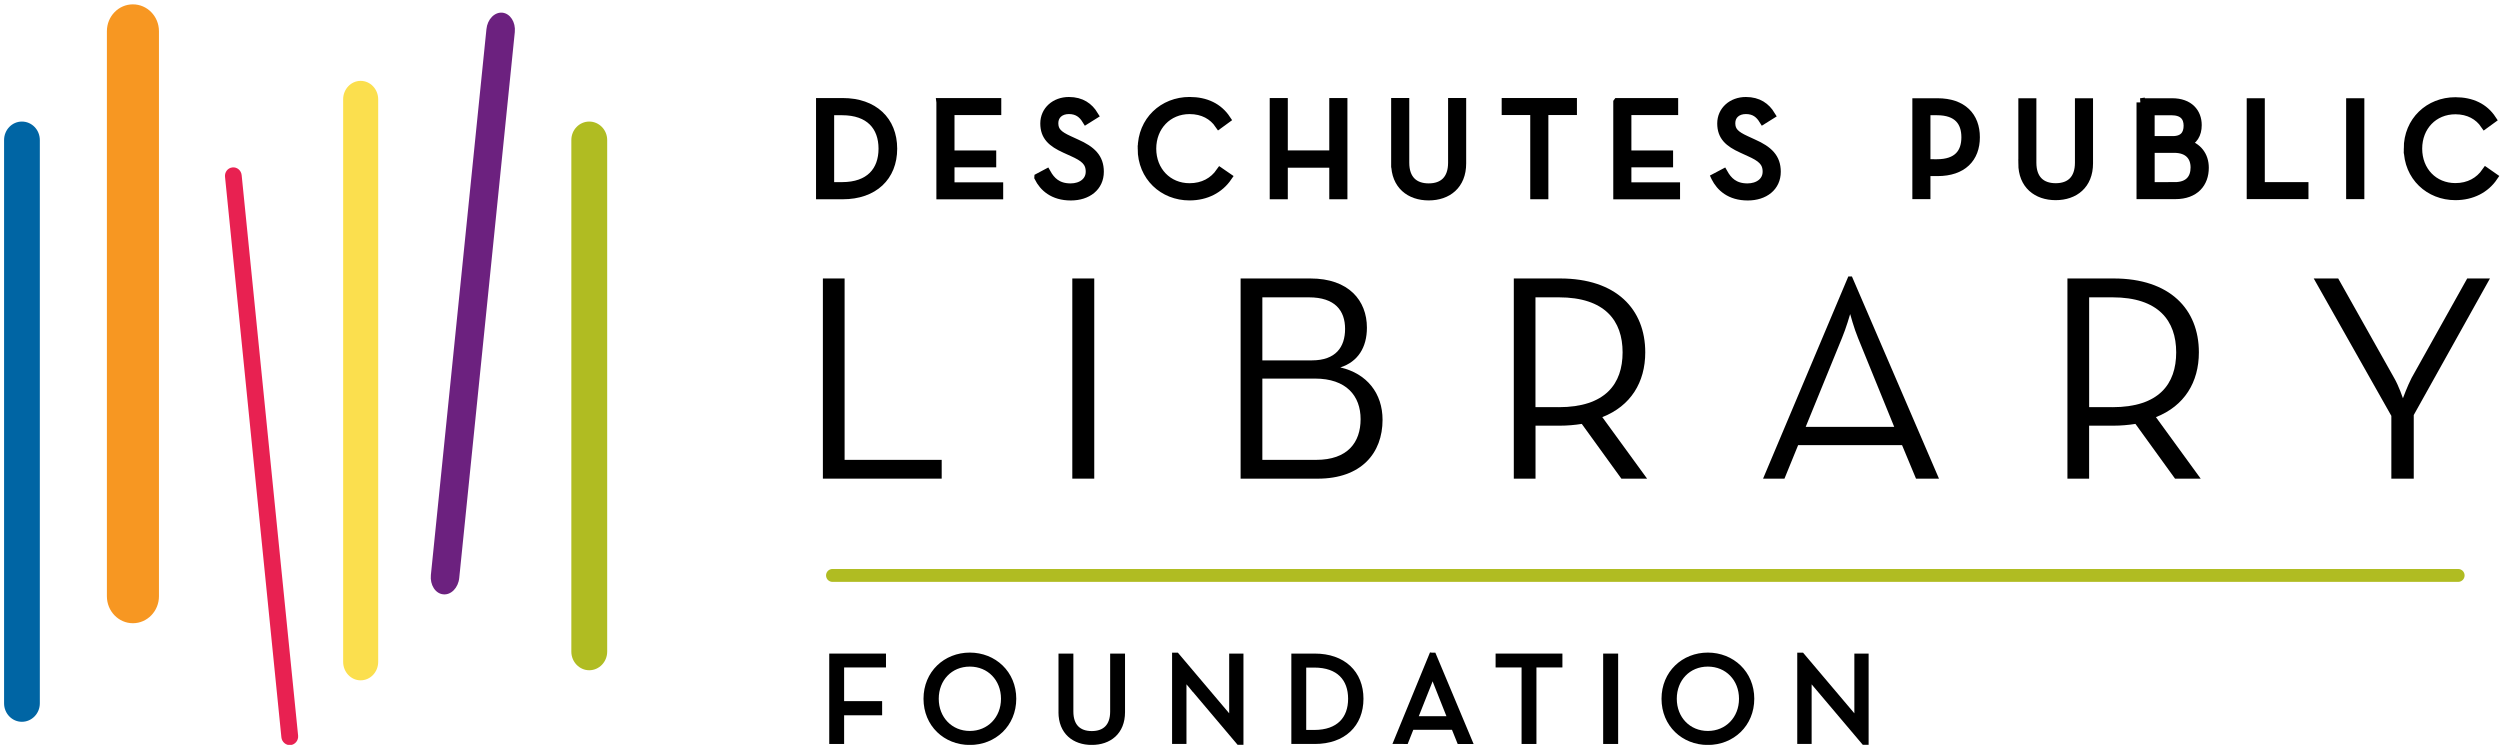 <?xml version="1.0" encoding="UTF-8" standalone="no"?>
<svg
   viewBox="0 0 876 261"
   version="1.1"
   id="svg37"
   sodipodi:docname="dplf-logo__light.svg"
   width="876"
   height="261"
   inkscape:version="1.3.2 (091e20e, 2023-11-25)"
   xmlns:inkscape="http://www.inkscape.org/namespaces/inkscape"
   xmlns:sodipodi="http://sodipodi.sourceforge.net/DTD/sodipodi-0.dtd"
   xmlns="http://www.w3.org/2000/svg"
   xmlns:svg="http://www.w3.org/2000/svg">
  <sodipodi:namedview
     id="namedview37"
     pagecolor="#505050"
     bordercolor="#eeeeee"
     borderopacity="1"
     inkscape:showpageshadow="0"
     inkscape:pageopacity="0"
     inkscape:pagecheckerboard="0"
     inkscape:deskcolor="#505050"
     inkscape:zoom="0.86515715"
     inkscape:cx="292.43242"
     inkscape:cy="168.75547"
     inkscape:window-width="1280"
     inkscape:window-height="449"
     inkscape:window-x="0"
     inkscape:window-y="25"
     inkscape:window-maximized="0"
     inkscape:current-layer="svg37" />
  <defs
     id="defs1">
    <style
       id="style1">
      .cls-1 {
        fill: #6c217f;
      }

      .cls-1, .cls-2, .cls-3, .cls-4, .cls-5, .cls-6, .cls-7 {
        stroke-width: 0px;
      }

      .cls-2 {
        fill: #f79722;
      }

      .cls-8 {
        fill: none;
        stroke: #231f20;
        stroke-miterlimit: 10;
        stroke-width: .25px;
      }

      .cls-4 {
        fill: #b0bc22;
      }

      .cls-5 {
        fill: #e82151;
      }

      .cls-9 {
        stroke-width: 2.08px;
      }

      .cls-9, .cls-10 {
        stroke: #000;
      }

      .cls-10 {
        stroke-width: 2.9px;
      }

      .cls-6 {
        fill: #0065a4;
      }

      .cls-7 {
        fill: #fbdf4e;
      }
    </style>
  </defs>
  <g
     id="Layer_2"
     data-name="Layer 2"
     transform="translate(-102.542,-448.814)">
    <g
       id="g37">
      <g
         id="g29">
        <g
           id="g22">
          <path
             class="cls-3"
             d="m 390.89,546.39 h 7.6 v 63.56 h 34.02 v 6.58 h -41.63 v -70.14 z"
             id="path16" />
          <path
             class="cls-3"
             d="m 478.28,546.39 h 7.69 v 70.14 h -7.69 z"
             id="path17" />
          <path
             class="cls-3"
             d="m 537.25,546.39 h 24.46 c 13.45,0 19.8,7.75 19.8,17.24 0,6.92 -3.16,11.97 -9.32,13.93 9.32,2.14 14.8,9.07 14.8,18.36 0,11.63 -7.41,20.62 -22.75,20.62 H 537.25 V 546.4 Z m 24.98,28.7 c 8.36,0 11.63,-4.66 11.63,-11.03 0,-6.37 -3.47,-11.06 -12.69,-11.06 h -16.3 v 22.09 h 17.37 z m 1.5,34.86 c 11,0 15.57,-6.1 15.57,-14.26 0,-8.16 -5.01,-14.22 -15.98,-14.22 h -18.45 v 28.48 h 18.87 z"
             id="path18" />
          <path
             class="cls-3"
             d="m 679.67,616.53 h -9 L 656.8,597.35 c -2.44,0.39 -5.1,0.62 -7.61,0.62 h -8.6 v 18.56 h -7.61 v -70.14 h 16.22 c 19.68,0 29.84,10.75 29.84,25.89 0,10.5 -5.08,18.78 -15.05,22.7 l 15.69,21.55 z m -30.95,-25.04 c 16.32,0 22.38,-8.16 22.38,-19.21 0,-11.05 -6.15,-19.28 -22.38,-19.28 h -8.15 v 38.48 h 8.15 z"
             id="path19" />
          <path
             class="cls-3"
             d="m 750.21,545.69 h 1.25 l 30.5,70.84 h -8.05 l -4.89,-11.75 h -36.41 l -4.79,11.75 h -7.5 l 29.87,-70.84 z m 16.06,52.69 -12.68,-31.15 c -1.37,-3.28 -2.75,-8.37 -2.75,-8.37 0,0 -1.47,5.09 -2.86,8.37 l -12.72,31.15 h 31.02 z"
             id="path20" />
          <path
             class="cls-3"
             d="m 873.67,616.53 h -9 L 850.8,597.35 c -2.44,0.39 -5.11,0.62 -7.61,0.62 h -8.62 v 18.56 h -7.6 v -70.14 h 16.22 c 19.65,0 29.84,10.75 29.84,25.89 0,10.5 -5.09,18.78 -15.05,22.7 l 15.68,21.55 z m -30.93,-25.04 c 16.34,0 22.34,-8.16 22.34,-19.21 0,-11.05 -6.17,-19.28 -22.34,-19.28 h -8.16 v 38.48 h 8.16 z"
             id="path21" />
          <path
             class="cls-3"
             d="m 940.48,594.55 -27.21,-48.16 h 8.58 l 19.6,34.86 c 1.59,2.71 3.08,7.11 3.08,7.11 0,0 1.58,-4.3 3.03,-7.11 l 19.49,-34.86 h 7.97 l -26.7,47.85 v 22.29 h -7.85 v -21.97 z"
             id="path22" />
        </g>
        <g
           id="g16">
          <g
             id="g9">
            <path
               class="cls-10"
               d="m 389.93,484.62 h 7.91 c 10.88,0 17.63,6.43 17.63,16.29 0,9.86 -6.72,16.28 -17.63,16.28 h -7.91 z m 7.68,29.46 c 9.62,0 14.22,-5.41 14.22,-13.17 0,-7.76 -4.61,-13.17 -14.22,-13.17 h -4.23 v 26.34 z"
               id="path1" />
            <path
               class="cls-10"
               d="m 432.1,484.62 h 19.84 v 3.06 h -16.39 v 15.3 h 14.62 v 3.01 h -14.62 v 8.17 h 17.06 v 3.04 H 432.1 v -32.57 z"
               id="path2" />
            <path
               class="cls-10"
               d="m 466.42,510.97 2.88,-1.53 c 1.53,2.73 3.77,5.09 8.38,5.09 3.79,0 6.75,-2.12 6.75,-5.56 0,-3.44 -2.06,-4.99 -6.12,-6.81 l -2.6,-1.18 c -4.65,-2.12 -7.2,-4.37 -7.2,-8.91 0,-4.54 3.7,-7.82 8.58,-7.82 4.37,0 7.09,2.02 8.83,4.88 l -2.78,1.74 c -1.25,-2.02 -2.98,-3.54 -6.05,-3.54 -3.07,0 -5.16,1.85 -5.16,4.64 0,2.79 1.51,4.18 5.16,5.85 l 2.61,1.2 c 5.4,2.39 8.18,5.07 8.18,9.97 0,5.36 -4.27,8.62 -10.12,8.62 -6.22,0 -9.63,-3.17 -11.34,-6.62 z"
               id="path3" />
            <path
               class="cls-10"
               d="m 502.64,500.91 c 0,-9.83 7.48,-16.67 16.72,-16.67 5.74,0 10.16,2.15 12.94,6.33 l -2.62,1.91 c -2.12,-3.12 -5.61,-5.14 -10.32,-5.14 -7.6,0 -13.12,5.82 -13.12,13.57 0,7.75 5.52,13.55 13.12,13.55 4.75,0 8.38,-2.05 10.73,-5.44 l 2.69,1.85 c -2.89,4.21 -7.57,6.72 -13.43,6.72 -9.24,0 -16.72,-6.85 -16.72,-16.68 z"
               id="path4" />
            <path
               class="cls-10"
               d="m 548.9,484.62 h 3.44 v 18.35 h 17.43 v -18.35 h 3.46 v 32.57 h -3.46 v -11.06 h -17.43 v 11.06 h -3.44 z"
               id="path5" />
            <path
               class="cls-10"
               d="m 591.45,506.08 v -21.47 h 3.45 v 21.23 c 0,5.79 3.18,8.68 8.26,8.68 5.08,0 8.24,-2.89 8.24,-8.68 v -21.23 h 3.44 v 21.47 c 0,7.63 -5.08,11.51 -11.68,11.51 -6.6,0 -11.71,-3.88 -11.71,-11.51 z"
               id="path6" />
            <path
               class="cls-10"
               d="m 640.19,487.67 h -10.01 v -3.06 h 23.47 v 3.06 h -10.01 v 29.51 h -3.45 z"
               id="path7" />
            <path
               class="cls-10"
               d="m 669.29,484.62 h 19.83 v 3.06 h -16.39 v 15.3 h 14.61 v 3.01 h -14.61 v 8.17 h 17.05 v 3.04 h -20.5 v -32.57 z"
               id="path8" />
            <path
               class="cls-10"
               d="m 703.59,510.97 2.9,-1.53 c 1.53,2.73 3.77,5.09 8.36,5.09 3.8,0 6.77,-2.12 6.77,-5.56 0,-3.44 -2.07,-4.99 -6.14,-6.81 l -2.57,-1.18 c -4.66,-2.12 -7.2,-4.37 -7.2,-8.91 0,-4.54 3.71,-7.82 8.59,-7.82 4.36,0 7.08,2.02 8.82,4.88 l -2.78,1.74 c -1.25,-2.02 -2.96,-3.54 -6.04,-3.54 -3.08,0 -5.16,1.85 -5.16,4.64 0,2.79 1.52,4.18 5.16,5.85 l 2.6,1.2 c 5.41,2.39 8.18,5.07 8.18,9.97 0,5.36 -4.27,8.62 -10.12,8.62 -6.24,0 -9.63,-3.17 -11.36,-6.62 z"
               id="path9" />
          </g>
          <g
             id="g15">
            <path
               class="cls-10"
               d="m 774.08,484.69 h 7.35 c 8.87,0 13.41,4.91 13.41,12.22 0,7.31 -4.54,12.16 -13.41,12.16 h -3.91 v 8.07 h -3.44 z m 7.16,21.37 c 7.3,0 10.02,-3.82 10.02,-9.15 0,-5.33 -2.73,-9.17 -10.02,-9.17 h -3.72 v 18.32 z"
               id="path10" />
            <path
               class="cls-10"
               d="m 811.22,506.06 v -21.37 h 3.42 v 21.14 c 0,5.76 3.16,8.63 8.22,8.63 5.06,0 8.19,-2.87 8.19,-8.63 v -21.14 h 3.44 v 21.37 c 0,7.58 -5.07,11.44 -11.64,11.44 -6.57,0 -11.65,-3.86 -11.65,-11.44 z"
               id="path11" />
            <path
               class="cls-10"
               d="m 852.62,484.69 h 11.03 c 6.05,0 8.93,3.57 8.93,7.97 0,3.2 -1.43,5.55 -4.21,6.45 4.21,1.01 6.69,4.19 6.69,8.48 0,5.39 -3.34,9.55 -10.26,9.55 h -12.17 v -32.45 z m 11.27,13.26 c 3.78,0 5.24,-2.14 5.24,-5.09 0,-2.95 -1.58,-5.11 -5.72,-5.11 h -7.33 v 10.2 z m 0.66,16.13 c 4.98,0 7.02,-2.81 7.02,-6.58 0,-3.77 -2.24,-6.58 -7.19,-6.58 h -8.29 v 13.17 h 8.47 z"
               id="path12" />
            <path
               class="cls-10"
               d="m 891.24,484.69 h 3.44 v 29.39 h 15.3 v 3.05 h -18.74 v -32.45 z"
               id="path13" />
            <path
               class="cls-10"
               d="m 926.08,484.69 h 3.48 v 32.45 h -3.48 z"
               id="path14" />
            <path
               class="cls-10"
               d="m 946.26,500.92 c 0,-9.79 7.44,-16.59 16.64,-16.59 5.74,0 10.13,2.12 12.88,6.29 l -2.61,1.9 c -2.11,-3.1 -5.59,-5.11 -10.26,-5.11 -7.6,0 -13.08,5.76 -13.08,13.51 0,7.75 5.48,13.5 13.08,13.5 4.72,0 8.35,-2.06 10.7,-5.45 l 2.68,1.87 c -2.85,4.19 -7.56,6.66 -13.38,6.66 -9.2,0 -16.64,-6.81 -16.64,-16.58 z"
               id="path15" />
          </g>
        </g>
      </g>
      <g
         id="g36">
        <polygon
           class="cls-9"
           points="397.28,681.65 397.28,695.53 410.6,695.53 410.6,698.41 397.28,698.41 397.28,708.46 394.15,708.46 394.15,678.87 411.95,678.87 411.95,681.65 "
           id="polygon29" />
        <path
           class="cls-9"
           d="m 427.18,693.66 c 0,-8.92 6.79,-15.14 15.19,-15.14 8.4,0 15.23,6.23 15.23,15.14 0,8.91 -6.79,15.15 -15.23,15.15 -8.44,0 -15.19,-6.23 -15.19,-15.15 m 27.15,0 c 0,-7.05 -5.05,-12.31 -11.97,-12.31 -6.92,0 -11.92,5.26 -11.92,12.31 0,7.05 5.05,12.32 11.92,12.32 6.87,0 11.97,-5.27 11.97,-12.32"
           id="path29" />
        <path
           class="cls-9"
           d="m 474.48,698.36 v -19.49 h 3.13 v 19.27 c 0,5.26 2.87,7.88 7.49,7.88 4.62,0 7.48,-2.61 7.48,-7.88 v -19.27 h 3.13 v 19.49 c 0,6.92 -4.61,10.44 -10.62,10.44 -6.01,0 -10.62,-3.53 -10.62,-10.44"
           id="path30" />
        <path
           class="cls-9"
           d="m 519.03,687.88 c -0.83,-1 -2.05,-2.74 -2.05,-2.74 0,0 0.26,2.09 0.26,3.35 v 19.97 h -2.96 v -29.9 h 0.52 l 17.67,20.89 c 0.82,1 2.04,2.74 2.04,2.74 0,0 -0.22,-2.09 -0.22,-3.35 v -19.97 h 2.92 v 29.89 h -0.52 l -17.66,-20.89 z"
           id="path31" />
        <path
           class="cls-9"
           d="m 556.07,678.87 h 7.18 c 9.88,0 16.01,5.83 16.01,14.79 0,8.96 -6.09,14.8 -16.01,14.8 h -7.18 z m 6.96,26.76 c 8.74,0 12.93,-4.92 12.93,-11.97 0,-7.05 -4.18,-11.97 -12.93,-11.97 h -3.83 v 23.94 z"
           id="path32" />
        <path
           class="cls-9"
           d="m 604.28,678.56 h 0.52 l 12.53,29.9 h -3.31 l -2,-4.96 h -14.97 l -1.96,4.96 H 592 l 12.27,-29.9 z m 6.62,22.24 -5.22,-13.15 c -0.57,-1.39 -1.13,-3.52 -1.13,-3.52 0,0 -0.61,2.13 -1.17,3.52 l -5.22,13.15 h 12.75 z"
           id="path33" />
        <polygon
           class="cls-9"
           points="636.74,708.46 636.74,681.65 627.64,681.65 627.64,678.87 648.97,678.87 648.97,681.65 639.87,681.65 639.87,708.46 "
           id="polygon33" />
        <rect
           class="cls-9"
           x="665.33"
           y="678.87"
           width="3.17"
           height="29.59"
           id="rect33" />
        <path
           class="cls-9"
           d="m 685.78,693.66 c 0,-8.92 6.79,-15.14 15.19,-15.14 8.4,0 15.23,6.23 15.23,15.14 0,8.91 -6.79,15.15 -15.23,15.15 -8.44,0 -15.19,-6.23 -15.19,-15.15 m 27.15,0 c 0,-7.05 -5.05,-12.31 -11.96,-12.31 -6.91,0 -11.92,5.26 -11.92,12.31 0,7.05 5.05,12.32 11.92,12.32 6.87,0 11.96,-5.27 11.96,-12.32"
           id="path34" />
        <path
           class="cls-9"
           d="m 738.09,687.88 c -0.83,-1 -2.05,-2.74 -2.05,-2.74 0,0 0.26,2.09 0.26,3.35 v 19.97 h -2.96 v -29.9 h 0.52 l 17.67,20.89 c 0.83,1 2.04,2.74 2.04,2.74 0,0 -0.22,-2.09 -0.22,-3.35 v -19.97 h 2.92 v 29.89 h -0.52 l -17.67,-20.89 z"
           id="path35" />
        <path
           class="cls-4"
           d="m 394.25,652.71 c -1.25,0 -2.26,-1.02 -2.26,-2.27 v 0 c 0,-1.25 1.01,-2.26 2.26,-2.26 h 569.63 c 1.25,0 2.26,1.02 2.26,2.26 v 0 c 0,1.25 -1.02,2.27 -2.26,2.27 z"
           id="path36" />
      </g>
    </g>
    <g
       id="g28"
       transform="translate(0,40)">
      <path
         class="cls-6"
         d="m 110.21,451.41 c 3.48,0 6.29,2.89 6.29,6.49 v 197.37 c 0,3.55 -2.81,6.46 -6.29,6.46 v 0 c -3.44,0 -6.24,-2.9 -6.24,-6.46 V 457.9 c 0,-3.6 2.8,-6.49 6.24,-6.49 z"
         id="path23" />
      <path
         class="cls-2"
         d="m 149.11,410.34 c 5.03,0 9.13,4.21 9.13,9.4 v 198.01 c 0,5.2 -4.1,9.44 -9.13,9.44 v 0 c -5.04,0 -9.11,-4.24 -9.11,-9.44 V 419.74 c 0,-5.19 4.07,-9.4 9.11,-9.4 z"
         id="path24" />
      <path
         class="cls-5"
         d="m 183.99,467.48 c 1.6,-0.19 3.06,1.02 3.23,2.72 L 207,666.57 c 0.16,1.67 -1.02,3.14 -2.63,3.32 v 0 c -1.6,0.16 -3.06,-1.07 -3.23,-2.71 l -19.75,-196.4 c -0.18,-1.65 0.97,-3.14 2.59,-3.3 v 0 z"
         id="path25" />
      <path
         class="cls-7"
         d="m 228.9,437.15 c 3.42,0 6.16,2.91 6.16,6.48 v 197.09 c 0,3.59 -2.74,6.48 -6.16,6.48 v 0 c -3.37,0 -6.12,-2.89 -6.12,-6.48 V 443.63 c 0,-3.58 2.75,-6.48 6.12,-6.48 z"
         id="path26" />
      <path
         class="cls-4"
         d="m 309.01,451.41 c 3.45,0 6.29,2.89 6.29,6.46 v 179.29 c 0,3.58 -2.83,6.51 -6.29,6.51 v 0 c -3.44,0 -6.27,-2.93 -6.27,-6.51 V 457.87 c 0,-3.58 2.83,-6.46 6.27,-6.46 z"
         id="path27" />
      <path
         class="cls-1"
         d="m 278.59,413.26 c 2.73,0.29 4.69,3.31 4.34,6.79 l -19.47,191.27 c -0.34,3.45 -2.86,6.04 -5.6,5.75 v 0 c -2.77,-0.26 -4.68,-3.31 -4.34,-6.76 l 19.47,-191.28 c 0.34,-3.47 2.86,-6.05 5.6,-5.77 z"
         id="path28" />
    </g>
  </g>
</svg>
